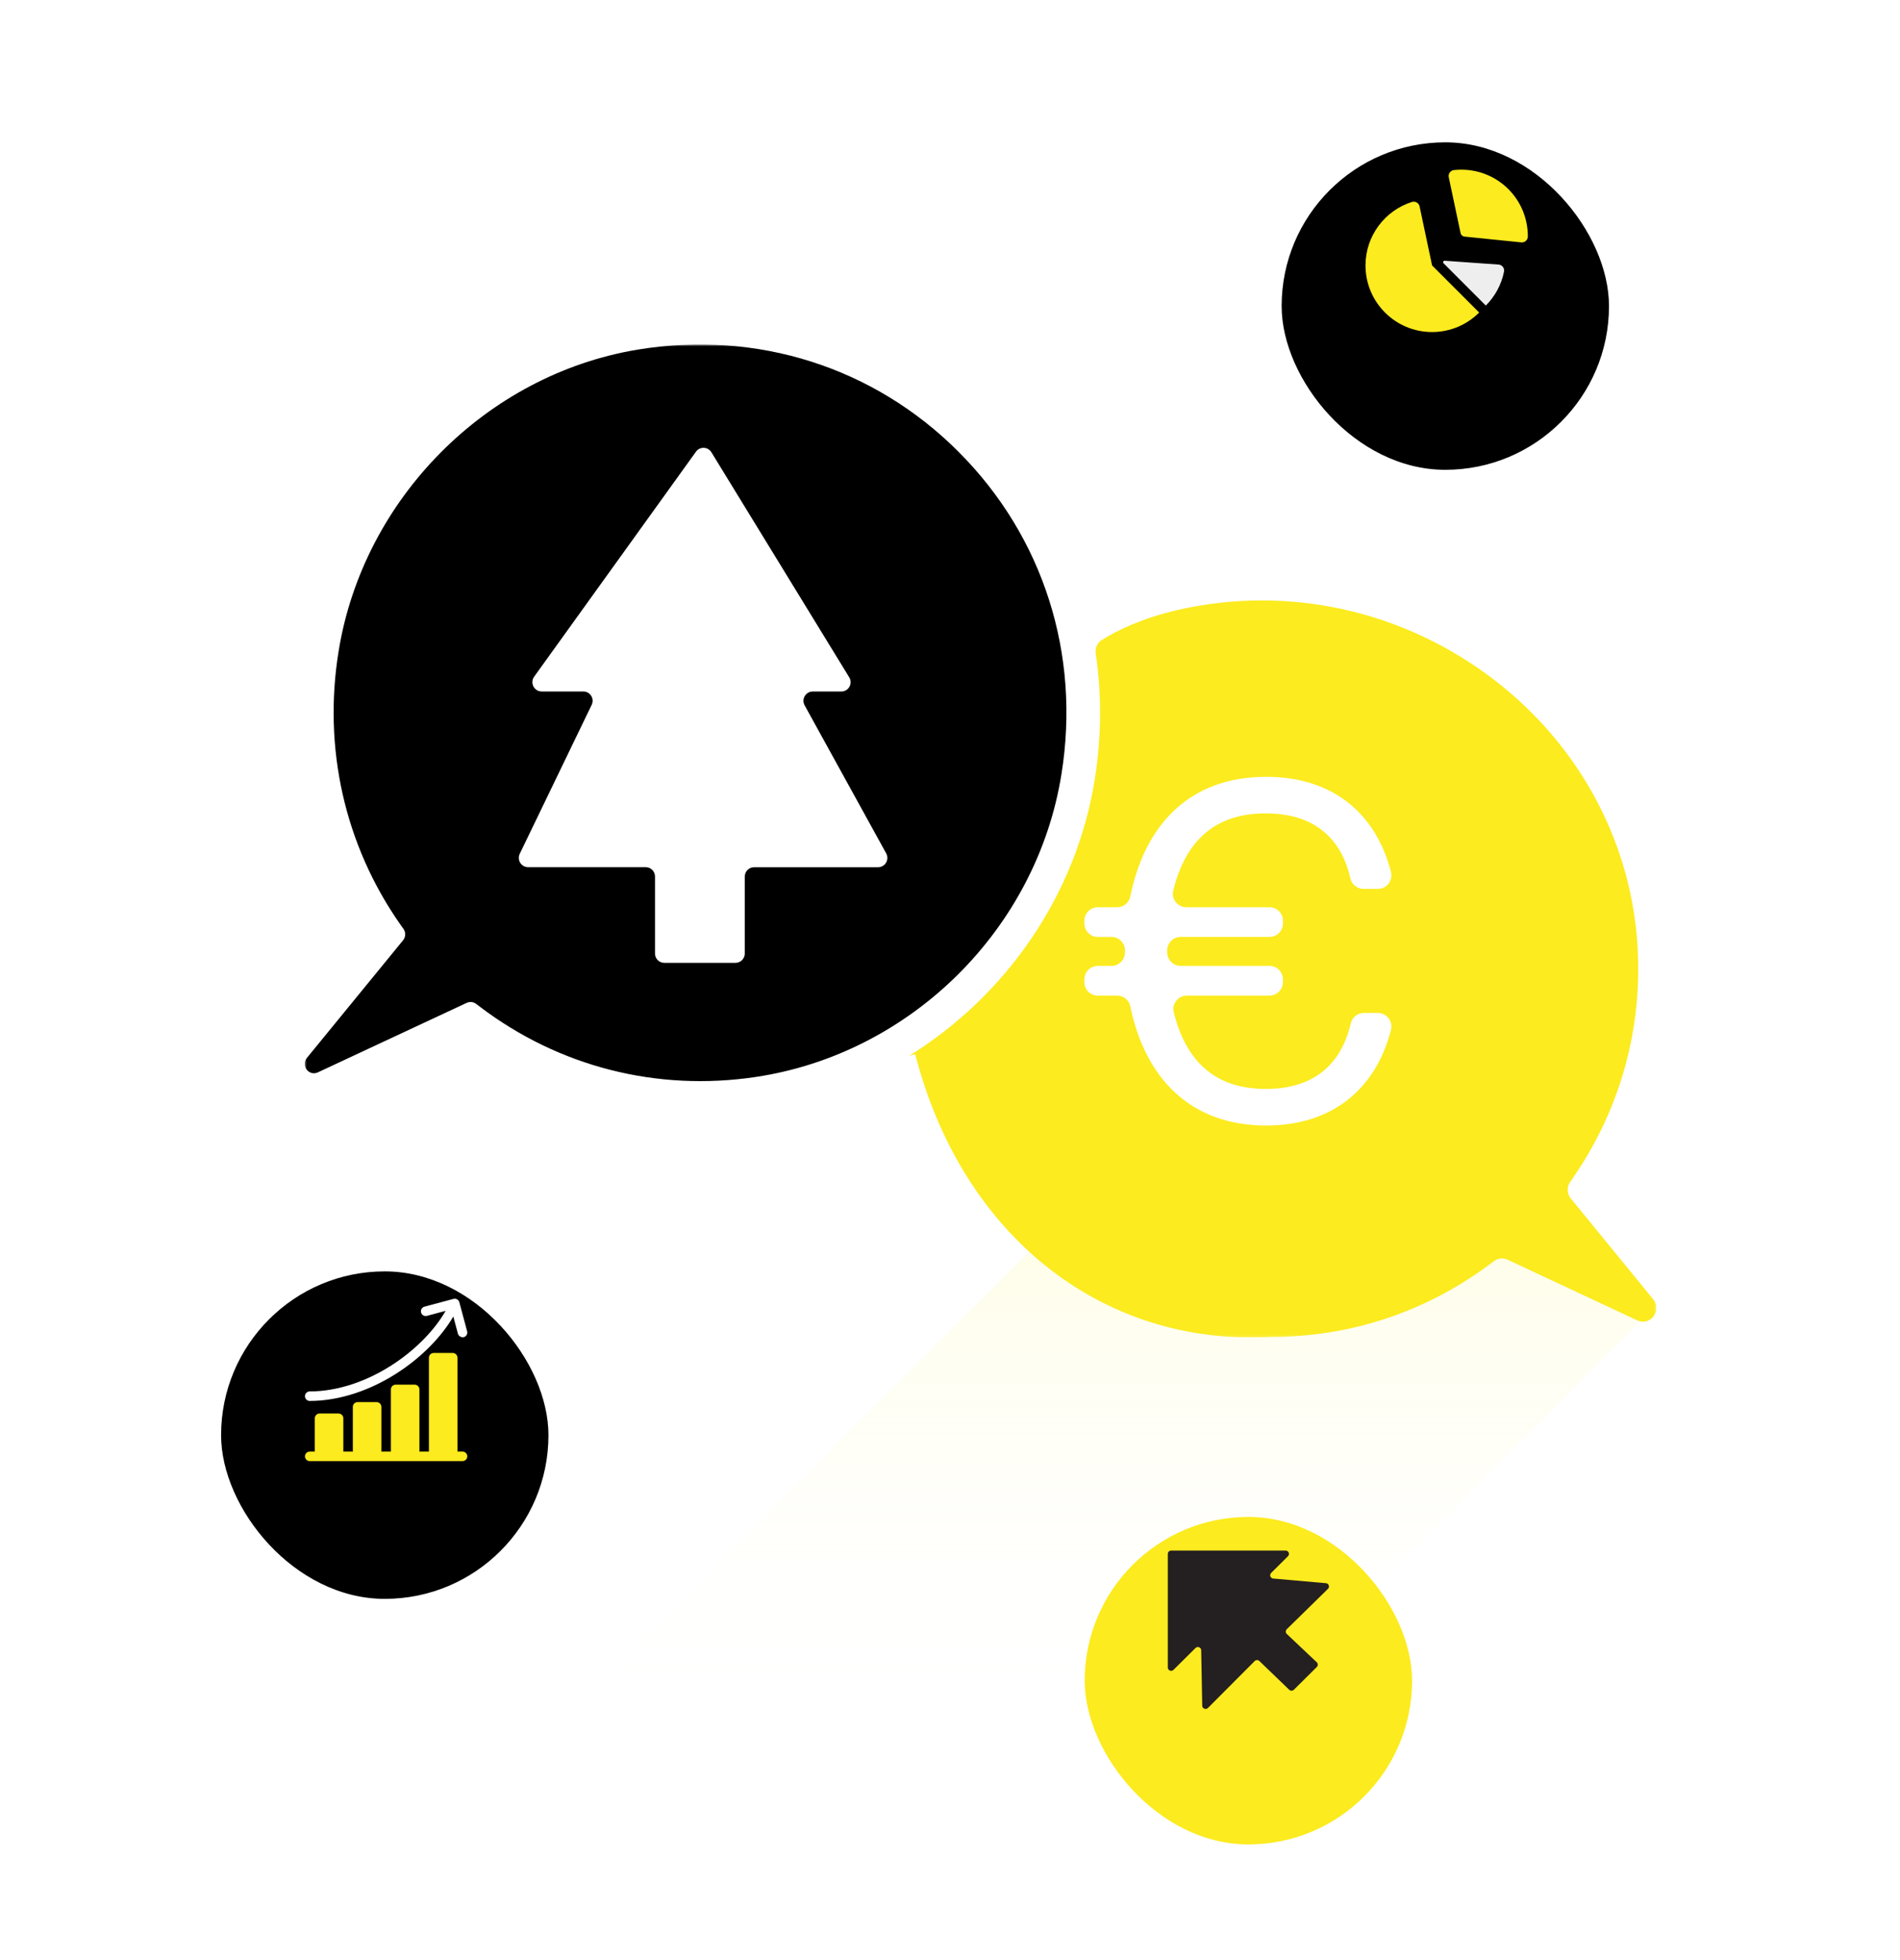<svg width="672" height="693" viewBox="0 0 672 693" fill="none" xmlns="http://www.w3.org/2000/svg">
<g filter="url(#filter0_d_5016_13616)">
<ellipse cx="356.102" cy="322.114" rx="291.711" ry="291.195" fill="white"/>
</g>
<path d="M131.279 675.224L460.538 345.967L510.63 330.087L536.512 415.968L584.345 462.722L374.054 675.224H131.279Z" fill="url(#paint0_linear_5016_13616)"/>
<g filter="url(#filter1_d_5016_13616)">
<rect x="78.197" y="429.505" width="115.782" height="115.782" rx="57.891" fill="black"/>
</g>
<g clip-path="url(#clip0_5016_13616)">
<rect width="57.412" height="57.412" transform="translate(107.861 459.168)" fill="black"/>
<path d="M163.591 513.216H161.797V480.025C161.797 479.096 161.044 478.343 160.115 478.343H153.387C152.458 478.343 151.705 479.096 151.705 480.025V513.216H148.341V491.238C148.341 490.309 147.588 489.556 146.659 489.556H139.931C139.002 489.556 138.249 490.309 138.249 491.238V513.216H134.885V497.405C134.885 496.477 134.132 495.723 133.203 495.723H126.475C125.546 495.723 124.793 496.477 124.793 497.405V513.216H121.429V501.442C121.429 500.513 120.676 499.76 119.747 499.76H113.019C112.09 499.76 111.337 500.513 111.337 501.442V513.216H109.543C108.614 513.216 107.861 513.969 107.861 514.898C107.861 515.827 108.614 516.58 109.543 516.58H163.591C164.52 516.58 165.273 515.827 165.273 514.898C165.273 513.969 164.52 513.216 163.591 513.216Z" fill="#FCEB1E"/>
<path d="M109.543 495.309C120.041 495.309 131.425 491.539 141.598 484.693C149.566 479.332 156.207 472.482 160.333 465.469L161.966 471.565C162.168 472.317 163.14 472.966 164.026 472.754C164.93 472.539 165.456 471.592 165.216 470.694L162.461 460.415C162.221 459.518 161.299 458.985 160.401 459.226L150.122 461.98C149.225 462.221 148.693 463.143 148.933 464.04C149.173 464.938 150.095 465.47 150.993 465.23L157.615 463.455C153.766 470.143 147.405 476.731 139.72 481.902C130.096 488.379 119.379 491.945 109.543 491.945C108.614 491.945 107.861 492.698 107.861 493.627C107.861 494.556 108.614 495.309 109.543 495.309Z" fill="white"/>
</g>
<g filter="url(#filter2_d_5016_13616)">
<rect x="453.293" y="30.321" width="115.782" height="115.782" rx="57.891" fill="black"/>
</g>
<g clip-path="url(#clip1_5016_13616)">
<path d="M530.078 93.546L510.966 92.192C510.485 92.158 510.219 92.74 510.56 93.081L525.512 108.032C528.721 104.823 531.008 100.692 531.941 96.071C532.189 94.845 531.322 93.673 530.078 93.546Z" fill="#EEEEEE"/>
<path d="M506.505 93.849L502.088 72.983C501.876 71.978 500.989 71.299 500.018 71.299C499.808 71.299 499.594 71.331 499.382 71.398C489.859 74.417 482.957 83.326 482.957 93.849C482.957 106.854 493.5 117.397 506.505 117.397C513.008 117.397 518.895 114.761 523.156 110.499L506.505 93.849Z" fill="#FCEB1E"/>
<path d="M517.119 59.986C516.148 59.974 515.19 60.021 514.25 60.123C513.002 60.259 512.144 61.443 512.404 62.67L516.581 82.403C516.723 83.076 517.284 83.579 517.968 83.649L538.049 85.698C539.287 85.825 540.364 84.856 540.368 83.611L540.368 83.588C540.398 70.633 530.072 60.148 517.119 59.986Z" fill="#FCEB1E"/>
</g>
<g filter="url(#filter3_d_5016_13616)">
<rect x="383.645" y="516.321" width="115.782" height="115.782" rx="57.891" fill="#FCEB1E"/>
</g>
<g clip-path="url(#clip2_5016_13616)">
<path d="M468.852 559.737L450.424 558.11C449.37 558.11 448.845 556.848 449.59 556.109L455.533 550.212C456.278 549.473 455.75 548.21 454.698 548.21H414.216C413.563 548.212 413.035 548.736 413.035 549.384V589.547C413.035 590.592 414.308 591.114 415.053 590.375L422.832 582.654C423.602 581.893 424.912 582.476 424.847 583.554L425.211 602.964C425.146 604.02 426.411 604.613 427.194 603.896L443.801 587.241C444.266 586.814 444.989 586.828 445.437 587.273L455.959 597.409C456.42 597.866 457.169 597.866 457.63 597.409L465.728 589.374C466.189 588.917 466.189 588.173 465.728 587.716L455.102 577.682C454.654 577.237 454.639 576.523 455.067 576.06L469.724 561.699C470.419 560.948 469.881 559.734 468.854 559.734" fill="#241F20"/>
</g>
<g clip-path="url(#clip3_5016_13616)">
<path d="M256.488 153.511L164.996 215.743V314.375L214.261 357.82L284.64 369.562L346.808 322.594L296.37 176.995L256.488 153.511Z" fill="white"/>
<path d="M256.488 153.511L164.996 215.743V314.375L214.261 357.82L284.64 369.562L346.808 322.594L296.37 176.995L256.488 153.511Z" fill="white"/>
<path d="M256.488 153.511L164.996 215.743V314.375L214.261 357.82L284.64 369.562L346.808 322.594L296.37 176.995L256.488 153.511Z" fill="white"/>
<path d="M475.136 229.072L383.645 291.304V389.936L432.91 433.381L503.288 445.123L565.456 398.155L515.018 252.556L475.136 229.072Z" fill="white"/>
<path d="M475.136 229.072L383.645 291.304V389.936L432.91 433.381L503.288 445.123L565.456 398.155L515.018 252.556L475.136 229.072Z" fill="white"/>
<path d="M475.136 229.072L383.645 291.304V389.936L432.91 433.381L503.288 445.123L565.456 398.155L515.018 252.556L475.136 229.072Z" fill="white"/>
<mask id="mask0_5016_13616" style="mask-type:luminance" maskUnits="userSpaceOnUse" x="107" y="121" width="479" height="352">
<path d="M585.856 121.789H107.76V472.874H585.856V121.789Z" fill="white"/>
</mask>
<g mask="url(#mask0_5016_13616)">
<path d="M339.049 159.757C309.136 129.789 267.731 116.641 225.441 123.625C171.981 132.524 128.496 176.314 119.766 230.205C114.195 264.423 121.895 298.728 141.533 326.773L142.709 328.433C143.564 329.644 143.506 331.285 142.563 332.438L108.527 374.05C106.311 376.766 109.276 380.614 112.445 379.13L165.04 354.573C166.138 354.065 167.422 354.192 168.394 354.924L169.667 355.891C197.715 377.186 232.382 385.997 267.332 380.761C322.172 372.536 366.64 328.521 375.409 273.771C382.263 231.279 369.002 189.726 339.04 159.757M263.414 309.893V337.117C263.414 338.944 261.946 340.419 260.128 340.419H234.949C233.131 340.419 231.663 338.944 231.663 337.117V309.893C231.663 308.076 230.195 306.592 228.377 306.592H186.778C184.357 306.592 182.772 304.042 183.832 301.854L209.264 249.204C210.324 247.016 208.739 244.476 206.318 244.476H191.58C188.907 244.476 187.351 241.428 188.916 239.25L246.158 159.699C247.529 157.794 250.387 157.901 251.612 159.904L300.357 239.465C301.698 241.663 300.133 244.486 297.567 244.486H287.456C284.958 244.486 283.373 247.182 284.588 249.38L313.433 301.717C314.648 303.915 313.063 306.611 310.565 306.611H266.71C264.892 306.611 263.424 308.086 263.424 309.913" fill="black"/>
<path d="M555.553 423.701C554.192 422.041 554.105 419.677 555.33 417.909L555.835 417.176C572.352 393.557 580.499 365.835 579.294 337.029C577.787 299.275 559.306 264.081 528.595 240.461C496.455 215.767 455.633 206.732 416.6 215.64C404.011 218.532 395.397 222.742 389.768 226.219C388.115 227.235 387.25 229.12 387.542 231.045C389.71 245.541 389.593 260.545 387.182 275.666C380.591 316.682 355.713 352.101 321.521 373.308L323.699 372.722C340.129 436.634 389.535 475.951 449.499 472.689C478.081 472.689 505.01 463.565 527.759 446.344L528.313 445.914C529.723 444.83 531.609 444.625 533.222 445.377L579.051 466.808C583.649 468.957 587.966 463.36 584.748 459.423L555.553 423.711V423.701ZM453.766 325.542V326.47C453.766 329.117 451.628 331.256 449.003 331.256H417.582C414.948 331.256 412.809 333.395 412.809 336.033V336.218L412.828 336.824C412.896 339.422 415.006 341.493 417.592 341.493H448.993C451.628 341.493 453.757 343.632 453.757 346.279V347.207C453.757 349.854 451.618 351.994 448.993 351.994H419.789C416.736 351.994 414.403 354.856 415.132 357.835C419.332 374.9 429.482 385 447.661 385C464.83 385 474.377 376.17 477.75 361.84C478.256 359.671 480.161 358.128 482.378 358.128H487.345C490.505 358.128 492.741 361.146 491.944 364.223C486.636 384.746 471.479 397.933 447.836 397.933C420.567 397.933 404.856 380.634 399.772 355.764C399.325 353.566 397.361 352.003 395.125 352.003H388.281C385.646 352.003 383.517 349.854 383.517 347.217V346.289C383.517 343.642 385.646 341.503 388.281 341.503H393.122C395.766 341.503 397.896 339.334 397.886 336.687V336.228C397.983 333.512 395.825 331.266 393.122 331.266H388.281C385.646 331.266 383.517 329.117 383.517 326.479V325.551C383.517 322.904 385.646 320.765 388.281 320.765H395.115C397.351 320.765 399.315 319.202 399.762 316.994C404.827 291.959 420.392 274.65 447.836 274.65C471.479 274.65 486.626 287.68 491.944 308.184C492.741 311.261 490.515 314.279 487.345 314.279H482.241C480.005 314.279 478.1 312.706 477.604 310.528C474.338 296.11 464.548 287.573 447.661 287.573C429.345 287.573 419.147 297.702 414.948 314.924C414.218 317.903 416.552 320.765 419.604 320.765H449.003C451.637 320.765 453.766 322.904 453.766 325.551" fill="#FCEB1E"/>
</g>
</g>
<defs>
<filter id="filter0_d_5016_13616" x="0.391" y="0.919" width="671.422" height="670.389" filterUnits="userSpaceOnUse" color-interpolation-filters="sRGB">
<feFlood flood-opacity="0" result="BackgroundImageFix"/>
<feColorMatrix in="SourceAlpha" type="matrix" values="0 0 0 0 0 0 0 0 0 0 0 0 0 0 0 0 0 0 127 0" result="hardAlpha"/>
<feOffset dx="-20" dy="14"/>
<feGaussianBlur stdDeviation="22"/>
<feComposite in2="hardAlpha" operator="out"/>
<feColorMatrix type="matrix" values="0 0 0 0 0 0 0 0 0 0 0 0 0 0 0 0 0 0 0.05 0"/>
<feBlend mode="normal" in2="BackgroundImageFix" result="effect1_dropShadow_5016_13616"/>
<feBlend mode="normal" in="SourceGraphic" in2="effect1_dropShadow_5016_13616" result="shape"/>
</filter>
<filter id="filter1_d_5016_13616" x="38.197" y="409.505" width="195.781" height="195.782" filterUnits="userSpaceOnUse" color-interpolation-filters="sRGB">
<feFlood flood-opacity="0" result="BackgroundImageFix"/>
<feColorMatrix in="SourceAlpha" type="matrix" values="0 0 0 0 0 0 0 0 0 0 0 0 0 0 0 0 0 0 127 0" result="hardAlpha"/>
<feOffset dy="20"/>
<feGaussianBlur stdDeviation="20"/>
<feColorMatrix type="matrix" values="0 0 0 0 0 0 0 0 0 0 0 0 0 0 0 0 0 0 0.25 0"/>
<feBlend mode="normal" in2="BackgroundImageFix" result="effect1_dropShadow_5016_13616"/>
<feBlend mode="normal" in="SourceGraphic" in2="effect1_dropShadow_5016_13616" result="shape"/>
</filter>
<filter id="filter2_d_5016_13616" x="413.293" y="10.321" width="195.781" height="195.782" filterUnits="userSpaceOnUse" color-interpolation-filters="sRGB">
<feFlood flood-opacity="0" result="BackgroundImageFix"/>
<feColorMatrix in="SourceAlpha" type="matrix" values="0 0 0 0 0 0 0 0 0 0 0 0 0 0 0 0 0 0 127 0" result="hardAlpha"/>
<feOffset dy="20"/>
<feGaussianBlur stdDeviation="20"/>
<feColorMatrix type="matrix" values="0 0 0 0 0 0 0 0 0 0 0 0 0 0 0 0 0 0 0.25 0"/>
<feBlend mode="normal" in2="BackgroundImageFix" result="effect1_dropShadow_5016_13616"/>
<feBlend mode="normal" in="SourceGraphic" in2="effect1_dropShadow_5016_13616" result="shape"/>
</filter>
<filter id="filter3_d_5016_13616" x="343.645" y="496.321" width="195.781" height="195.782" filterUnits="userSpaceOnUse" color-interpolation-filters="sRGB">
<feFlood flood-opacity="0" result="BackgroundImageFix"/>
<feColorMatrix in="SourceAlpha" type="matrix" values="0 0 0 0 0 0 0 0 0 0 0 0 0 0 0 0 0 0 127 0" result="hardAlpha"/>
<feOffset dy="20"/>
<feGaussianBlur stdDeviation="20"/>
<feColorMatrix type="matrix" values="0 0 0 0 0 0 0 0 0 0 0 0 0 0 0 0 0 0 0.25 0"/>
<feBlend mode="normal" in2="BackgroundImageFix" result="effect1_dropShadow_5016_13616"/>
<feBlend mode="normal" in="SourceGraphic" in2="effect1_dropShadow_5016_13616" result="shape"/>
</filter>
<linearGradient id="paint0_linear_5016_13616" x1="427.082" y1="330.087" x2="427.082" y2="610.879" gradientUnits="userSpaceOnUse">
<stop stop-color="#FFFBC3"/>
<stop offset="1" stop-color="white" stop-opacity="0"/>
</linearGradient>
<clipPath id="clip0_5016_13616">
<rect width="57.412" height="57.412" fill="white" transform="translate(107.861 459.168)"/>
</clipPath>
<clipPath id="clip1_5016_13616">
<rect width="57.412" height="57.412" fill="white" transform="translate(482.957 59.984)"/>
</clipPath>
<clipPath id="clip2_5016_13616">
<rect width="57" height="56" fill="white" transform="translate(413.035 548.212)"/>
</clipPath>
<clipPath id="clip3_5016_13616">
<rect width="478.096" height="351.086" fill="white" transform="translate(107.76 121.789)"/>
</clipPath>
</defs>
</svg>
